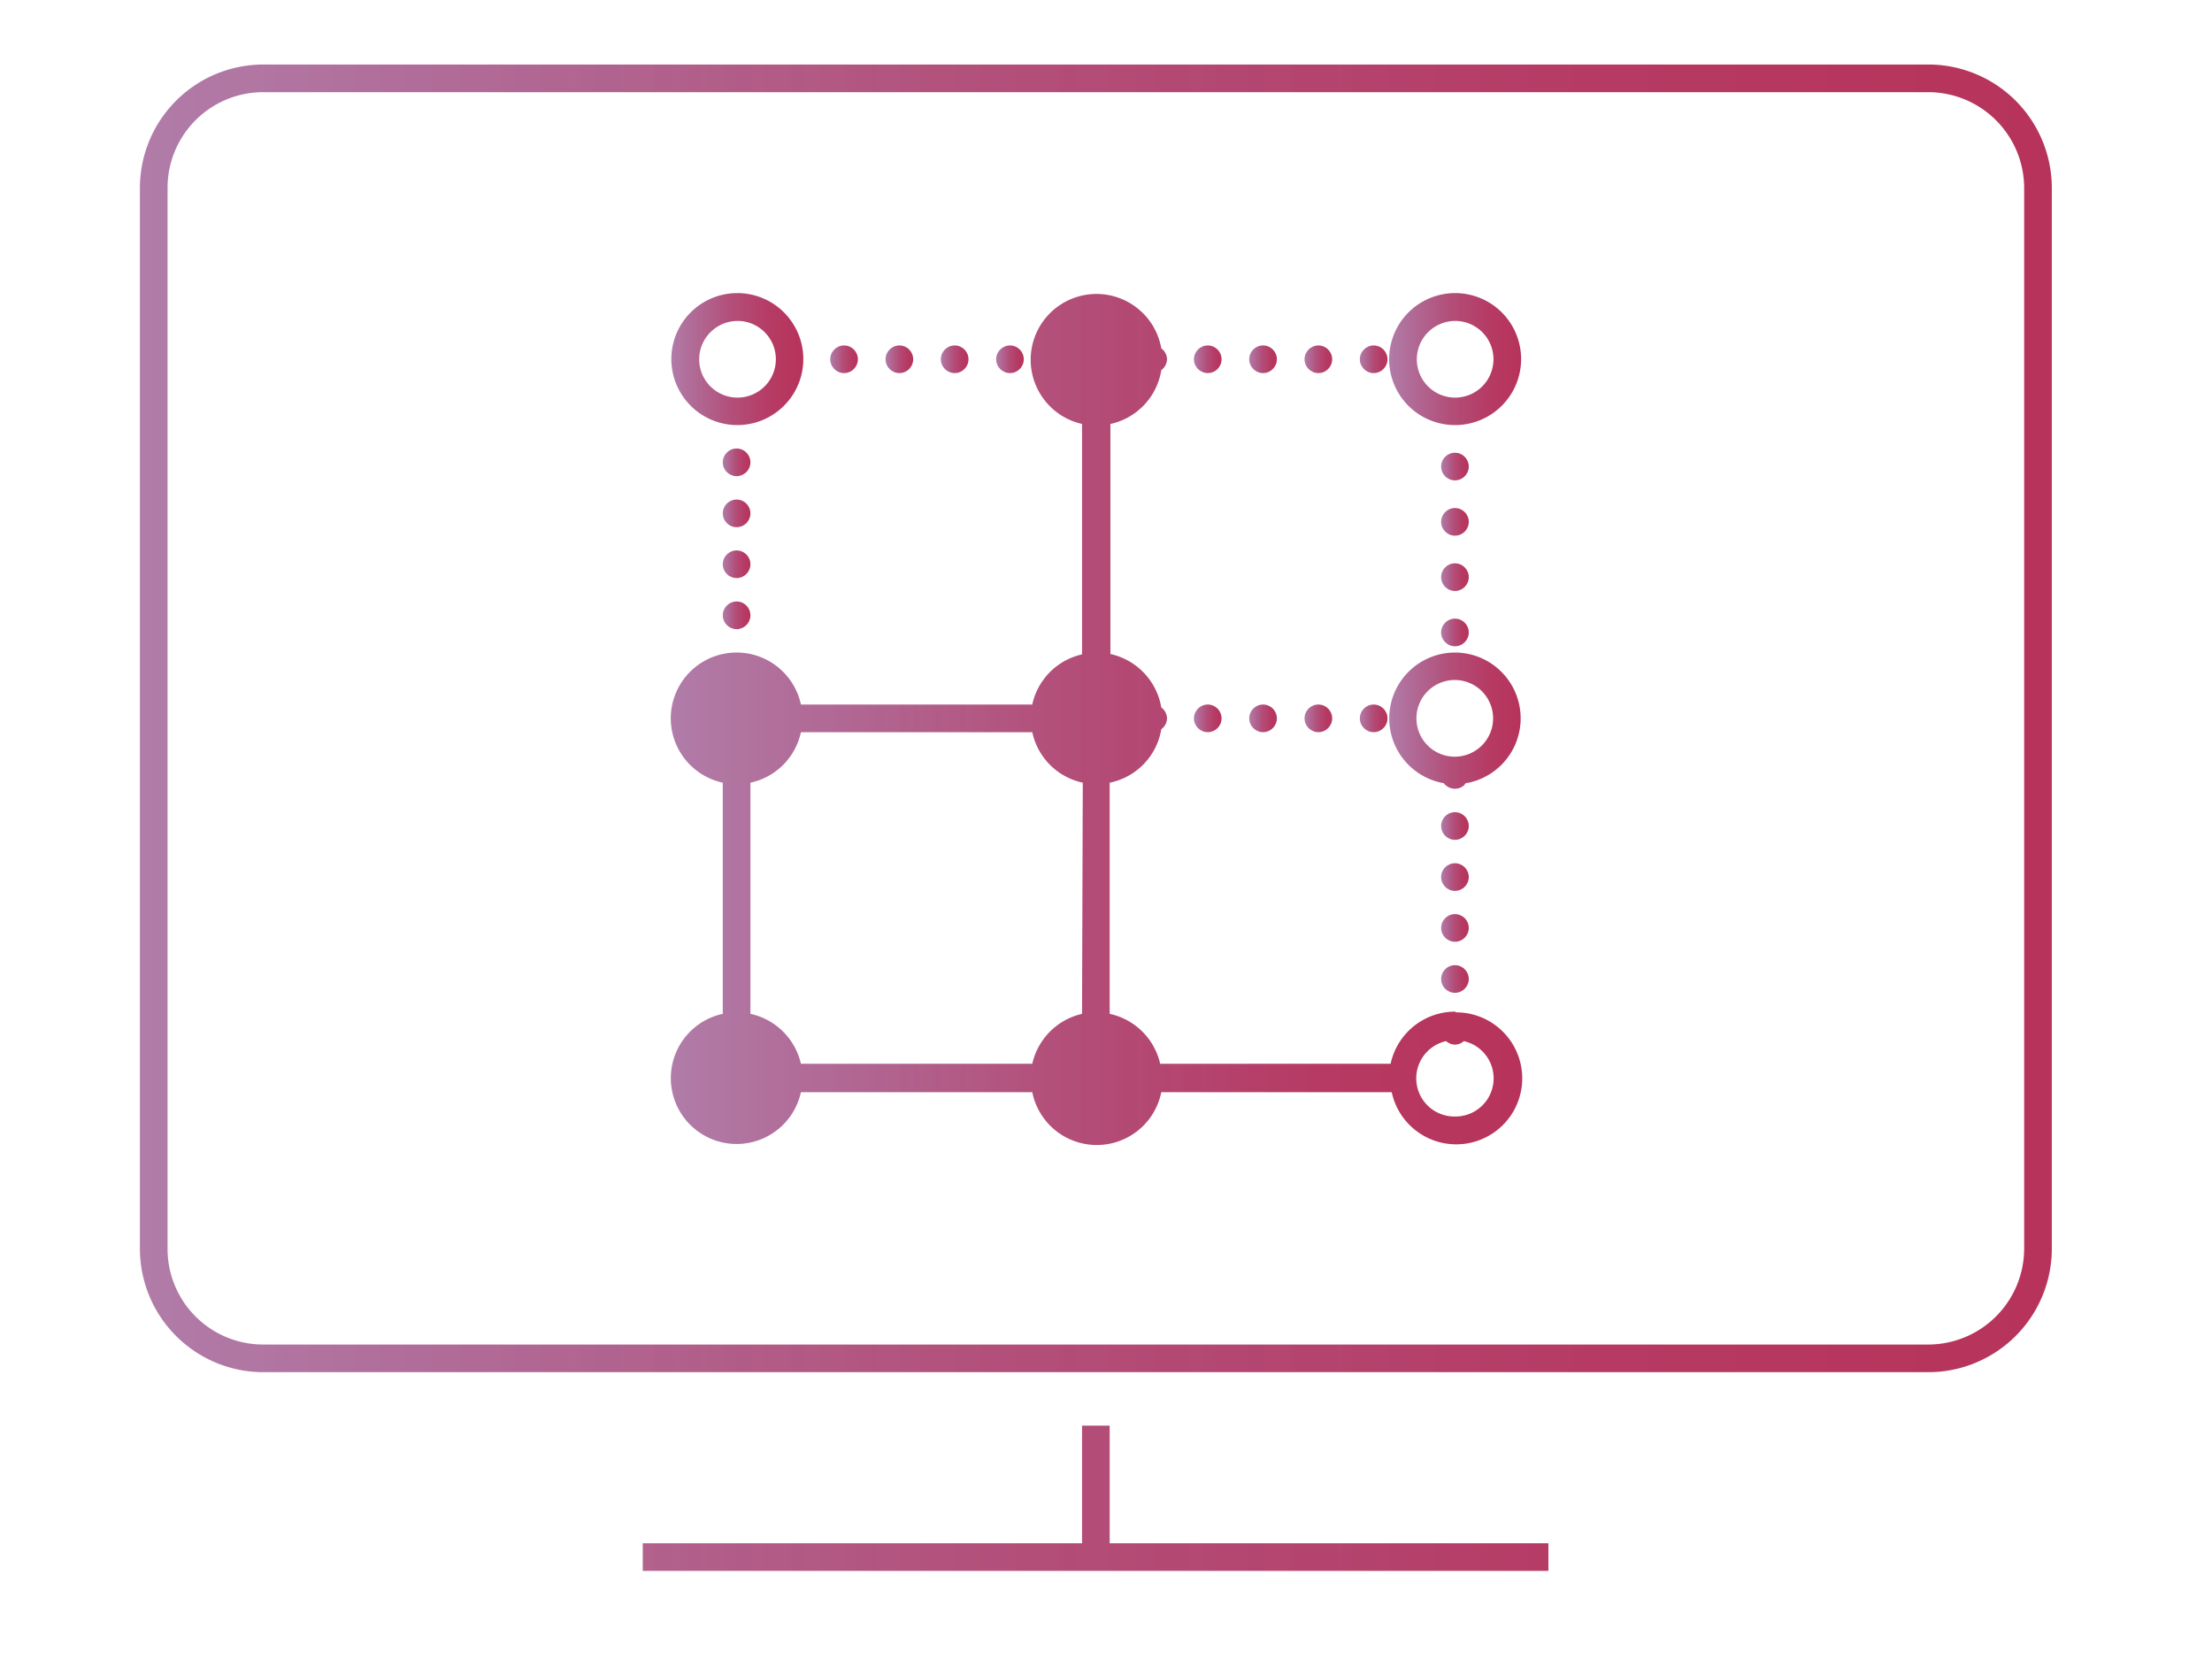 <?xml version="1.0" encoding="utf-8"?><svg id="Layer_1" data-name="Layer 1" xmlns="http://www.w3.org/2000/svg" xmlns:xlink="http://www.w3.org/1999/xlink" viewBox="0 0 120 90"><defs><style>.cls-1{fill:url(#New_Gradient_Swatch_3);}.cls-2{fill:url(#New_Gradient_Swatch_3-2);}.cls-3{fill:url(#New_Gradient_Swatch_3-3);}.cls-4{fill:url(#New_Gradient_Swatch_3-4);}.cls-5{fill:url(#New_Gradient_Swatch_3-5);}.cls-6{fill:url(#New_Gradient_Swatch_3-6);}.cls-7{fill:url(#New_Gradient_Swatch_3-7);}.cls-8{fill:url(#New_Gradient_Swatch_3-8);}.cls-9{fill:url(#New_Gradient_Swatch_3-9);}.cls-10{fill:url(#New_Gradient_Swatch_3-10);}.cls-11{fill:url(#New_Gradient_Swatch_3-11);}.cls-12{fill:url(#New_Gradient_Swatch_3-12);}.cls-13{fill:url(#New_Gradient_Swatch_3-13);}.cls-14{fill:url(#New_Gradient_Swatch_3-14);}.cls-15{fill:url(#New_Gradient_Swatch_3-15);}.cls-16{fill:url(#New_Gradient_Swatch_3-16);}.cls-17{fill:url(#New_Gradient_Swatch_3-17);}.cls-18{fill:url(#New_Gradient_Swatch_3-18);}.cls-19{fill:url(#New_Gradient_Swatch_3-19);}.cls-20{fill:url(#New_Gradient_Swatch_3-20);}.cls-21{fill:url(#New_Gradient_Swatch_3-21);}.cls-22{fill:url(#New_Gradient_Swatch_3-22);}.cls-23{fill:url(#New_Gradient_Swatch_3-23);}.cls-24{fill:url(#New_Gradient_Swatch_3-24);}.cls-25{fill:url(#New_Gradient_Swatch_3-25);}.cls-26{fill:url(#New_Gradient_Swatch_3-26);}.cls-27{fill:url(#New_Gradient_Swatch_3-27);}.cls-28{fill:url(#New_Gradient_Swatch_3-28);}.cls-29{fill:url(#New_Gradient_Swatch_3-29);}</style><linearGradient id="New_Gradient_Swatch_3" x1="7.59" y1="44.36" x2="111.31" y2="44.36" gradientUnits="userSpaceOnUse"><stop offset="0" stop-color="#7d256f" stop-opacity="0.6"/><stop offset="0.12" stop-color="#851e63" stop-opacity="0.64"/><stop offset="0.45" stop-color="#960e48" stop-opacity="0.73"/><stop offset="0.76" stop-color="#a10338" stop-opacity="0.78"/><stop offset="1" stop-color="#a50032" stop-opacity="0.8"/></linearGradient><linearGradient id="New_Gradient_Swatch_3-2" x1="75.36" y1="19.49" x2="82.51" y2="19.49" xlink:href="#New_Gradient_Swatch_3"/><linearGradient id="New_Gradient_Swatch_3-3" x1="36.39" y1="19.49" x2="43.54" y2="19.49" xlink:href="#New_Gradient_Swatch_3"/><linearGradient id="New_Gradient_Swatch_3-4" x1="75.36" y1="39.1" x2="82.51" y2="39.1" xlink:href="#New_Gradient_Swatch_3"/><linearGradient id="New_Gradient_Swatch_3-5" x1="36.39" y1="38.97" x2="82.51" y2="38.97" xlink:href="#New_Gradient_Swatch_3"/><linearGradient id="New_Gradient_Swatch_3-6" x1="45.04" y1="19.49" x2="46.54" y2="19.49" xlink:href="#New_Gradient_Swatch_3"/><linearGradient id="New_Gradient_Swatch_3-7" x1="48.04" y1="19.49" x2="49.54" y2="19.49" xlink:href="#New_Gradient_Swatch_3"/><linearGradient id="New_Gradient_Swatch_3-8" x1="54.04" y1="19.49" x2="55.54" y2="19.49" xlink:href="#New_Gradient_Swatch_3"/><linearGradient id="New_Gradient_Swatch_3-9" x1="51.04" y1="19.49" x2="52.54" y2="19.49" xlink:href="#New_Gradient_Swatch_3"/><linearGradient id="New_Gradient_Swatch_3-10" x1="64.77" y1="19.49" x2="66.27" y2="19.49" xlink:href="#New_Gradient_Swatch_3"/><linearGradient id="New_Gradient_Swatch_3-11" x1="70.77" y1="19.49" x2="72.27" y2="19.49" xlink:href="#New_Gradient_Swatch_3"/><linearGradient id="New_Gradient_Swatch_3-12" x1="73.77" y1="19.49" x2="75.27" y2="19.49" xlink:href="#New_Gradient_Swatch_3"/><linearGradient id="New_Gradient_Swatch_3-13" x1="67.77" y1="19.49" x2="69.27" y2="19.49" xlink:href="#New_Gradient_Swatch_3"/><linearGradient id="New_Gradient_Swatch_3-14" x1="67.77" y1="38.97" x2="69.27" y2="38.97" xlink:href="#New_Gradient_Swatch_3"/><linearGradient id="New_Gradient_Swatch_3-15" x1="73.77" y1="38.97" x2="75.27" y2="38.97" xlink:href="#New_Gradient_Swatch_3"/><linearGradient id="New_Gradient_Swatch_3-16" x1="70.77" y1="38.97" x2="72.27" y2="38.97" xlink:href="#New_Gradient_Swatch_3"/><linearGradient id="New_Gradient_Swatch_3-17" x1="64.77" y1="38.97" x2="66.27" y2="38.97" xlink:href="#New_Gradient_Swatch_3"/><linearGradient id="New_Gradient_Swatch_3-18" x1="39.21" y1="27.85" x2="40.71" y2="27.85" xlink:href="#New_Gradient_Swatch_3"/><linearGradient id="New_Gradient_Swatch_3-19" x1="39.21" y1="25.08" x2="40.71" y2="25.08" xlink:href="#New_Gradient_Swatch_3"/><linearGradient id="New_Gradient_Swatch_3-20" x1="39.21" y1="33.38" x2="40.71" y2="33.38" xlink:href="#New_Gradient_Swatch_3"/><linearGradient id="New_Gradient_Swatch_3-21" x1="39.21" y1="30.61" x2="40.71" y2="30.61" xlink:href="#New_Gradient_Swatch_3"/><linearGradient id="New_Gradient_Swatch_3-22" x1="78.18" y1="28.31" x2="79.68" y2="28.31" xlink:href="#New_Gradient_Swatch_3"/><linearGradient id="New_Gradient_Swatch_3-23" x1="78.18" y1="34.31" x2="79.68" y2="34.31" xlink:href="#New_Gradient_Swatch_3"/><linearGradient id="New_Gradient_Swatch_3-24" x1="78.18" y1="31.31" x2="79.68" y2="31.31" xlink:href="#New_Gradient_Swatch_3"/><linearGradient id="New_Gradient_Swatch_3-25" x1="78.18" y1="25.31" x2="79.68" y2="25.31" xlink:href="#New_Gradient_Swatch_3"/><linearGradient id="New_Gradient_Swatch_3-26" x1="78.18" y1="53.11" x2="79.68" y2="53.11" xlink:href="#New_Gradient_Swatch_3"/><linearGradient id="New_Gradient_Swatch_3-27" x1="78.18" y1="50.34" x2="79.68" y2="50.34" xlink:href="#New_Gradient_Swatch_3"/><linearGradient id="New_Gradient_Swatch_3-28" x1="78.18" y1="47.58" x2="79.68" y2="47.58" xlink:href="#New_Gradient_Swatch_3"/><linearGradient id="New_Gradient_Swatch_3-29" x1="78.18" y1="44.81" x2="79.68" y2="44.81" xlink:href="#New_Gradient_Swatch_3"/></defs><path class="cls-1" d="M84,83.72H34.87v1.5H84ZM110.56,10.2h.75a6.7,6.7,0,0,0-6.7-6.7H14.29a6.7,6.7,0,0,0-6.7,6.7V67.74a6.7,6.7,0,0,0,6.7,6.7h90.32a6.7,6.7,0,0,0,6.7-6.7V10.2h-1.5V67.74a5.21,5.21,0,0,1-5.2,5.2H14.29a5.19,5.19,0,0,1-5.2-5.2V10.2A5.19,5.19,0,0,1,14.29,5h90.32a5.21,5.21,0,0,1,5.2,5.2ZM58.7,77.34v7.13h1.5V77.34Z"/><path class="cls-2" d="M78.93,23.06h0a3.58,3.58,0,1,0-3.57-3.57A3.57,3.57,0,0,0,78.93,23.06Zm0-5.65a2.08,2.08,0,1,1-2.07,2.08A2.09,2.09,0,0,1,78.93,17.41Z"/><path class="cls-3" d="M40,23.06h0a3.58,3.58,0,0,0,3.58-3.57h0A3.58,3.58,0,1,0,40,23.06Zm0-5.65a2.08,2.08,0,1,1-2.07,2.08A2.09,2.09,0,0,1,40,17.41Z"/><path class="cls-4" d="M78.93,35.4a3.57,3.57,0,0,0-.59,7.09s0,.06.06.08a.75.75,0,0,0,1.06,0s0-.06.06-.08a3.57,3.57,0,0,0-.59-7.09Zm0,5.65A2.08,2.08,0,1,1,81,39,2.08,2.08,0,0,1,78.93,41.05Z"/><path class="cls-5" d="M78.93,54.88a3.58,3.58,0,0,0-3.49,2.83H62.94A3.59,3.59,0,0,0,60.2,55V42.46A3.55,3.55,0,0,0,63,39.56a.74.74,0,0,0,.31-.59.76.76,0,0,0-.31-.59,3.58,3.58,0,0,0-2.76-2.9V23A3.56,3.56,0,0,0,63,20.08a.76.76,0,0,0,.31-.59A.74.74,0,0,0,63,18.9,3.57,3.57,0,1,0,58.7,23v12.5A3.56,3.56,0,0,0,56,38.22H43.45a3.57,3.57,0,1,0-4.24,4.24V55a3.57,3.57,0,1,0,4.24,4.25H56a3.57,3.57,0,0,0,7,0h12.5a3.58,3.58,0,1,0,3.49-4.33ZM58.7,55A3.59,3.59,0,0,0,56,57.71H43.45A3.59,3.59,0,0,0,40.71,55V42.46a3.56,3.56,0,0,0,2.74-2.74H56a3.56,3.56,0,0,0,2.74,2.74Zm20.23,5.57a2.07,2.07,0,0,1-.48-4.09.75.75,0,0,0,.48.19.71.71,0,0,0,.48-.19,2.07,2.07,0,0,1-.48,4.09Z"/><circle class="cls-6" cx="45.79" cy="19.49" r="0.75"/><circle class="cls-7" cx="48.79" cy="19.49" r="0.75"/><circle class="cls-8" cx="54.79" cy="19.49" r="0.75"/><circle class="cls-9" cx="51.79" cy="19.49" r="0.75"/><circle class="cls-10" cx="65.52" cy="19.49" r="0.75"/><circle class="cls-11" cx="71.52" cy="19.49" r="0.75"/><circle class="cls-12" cx="74.52" cy="19.49" r="0.75"/><circle class="cls-13" cx="68.52" cy="19.49" r="0.75"/><circle class="cls-14" cx="68.52" cy="38.97" r="0.75"/><circle class="cls-15" cx="74.52" cy="38.97" r="0.75"/><circle class="cls-16" cx="71.52" cy="38.97" r="0.75"/><circle class="cls-17" cx="65.52" cy="38.97" r="0.75"/><circle class="cls-18" cx="39.96" cy="27.85" r="0.75"/><circle class="cls-19" cx="39.96" cy="25.08" r="0.75"/><circle class="cls-20" cx="39.96" cy="33.38" r="0.75"/><circle class="cls-21" cx="39.96" cy="30.61" r="0.75"/><circle class="cls-22" cx="78.93" cy="28.31" r="0.75"/><circle class="cls-23" cx="78.93" cy="34.31" r="0.75"/><circle class="cls-24" cx="78.93" cy="31.31" r="0.75"/><circle class="cls-25" cx="78.93" cy="25.31" r="0.75"/><circle class="cls-26" cx="78.93" cy="53.11" r="0.75"/><circle class="cls-27" cx="78.93" cy="50.34" r="0.75"/><circle class="cls-28" cx="78.93" cy="47.58" r="0.75"/><circle class="cls-29" cx="78.93" cy="44.81" r="0.75"/></svg>